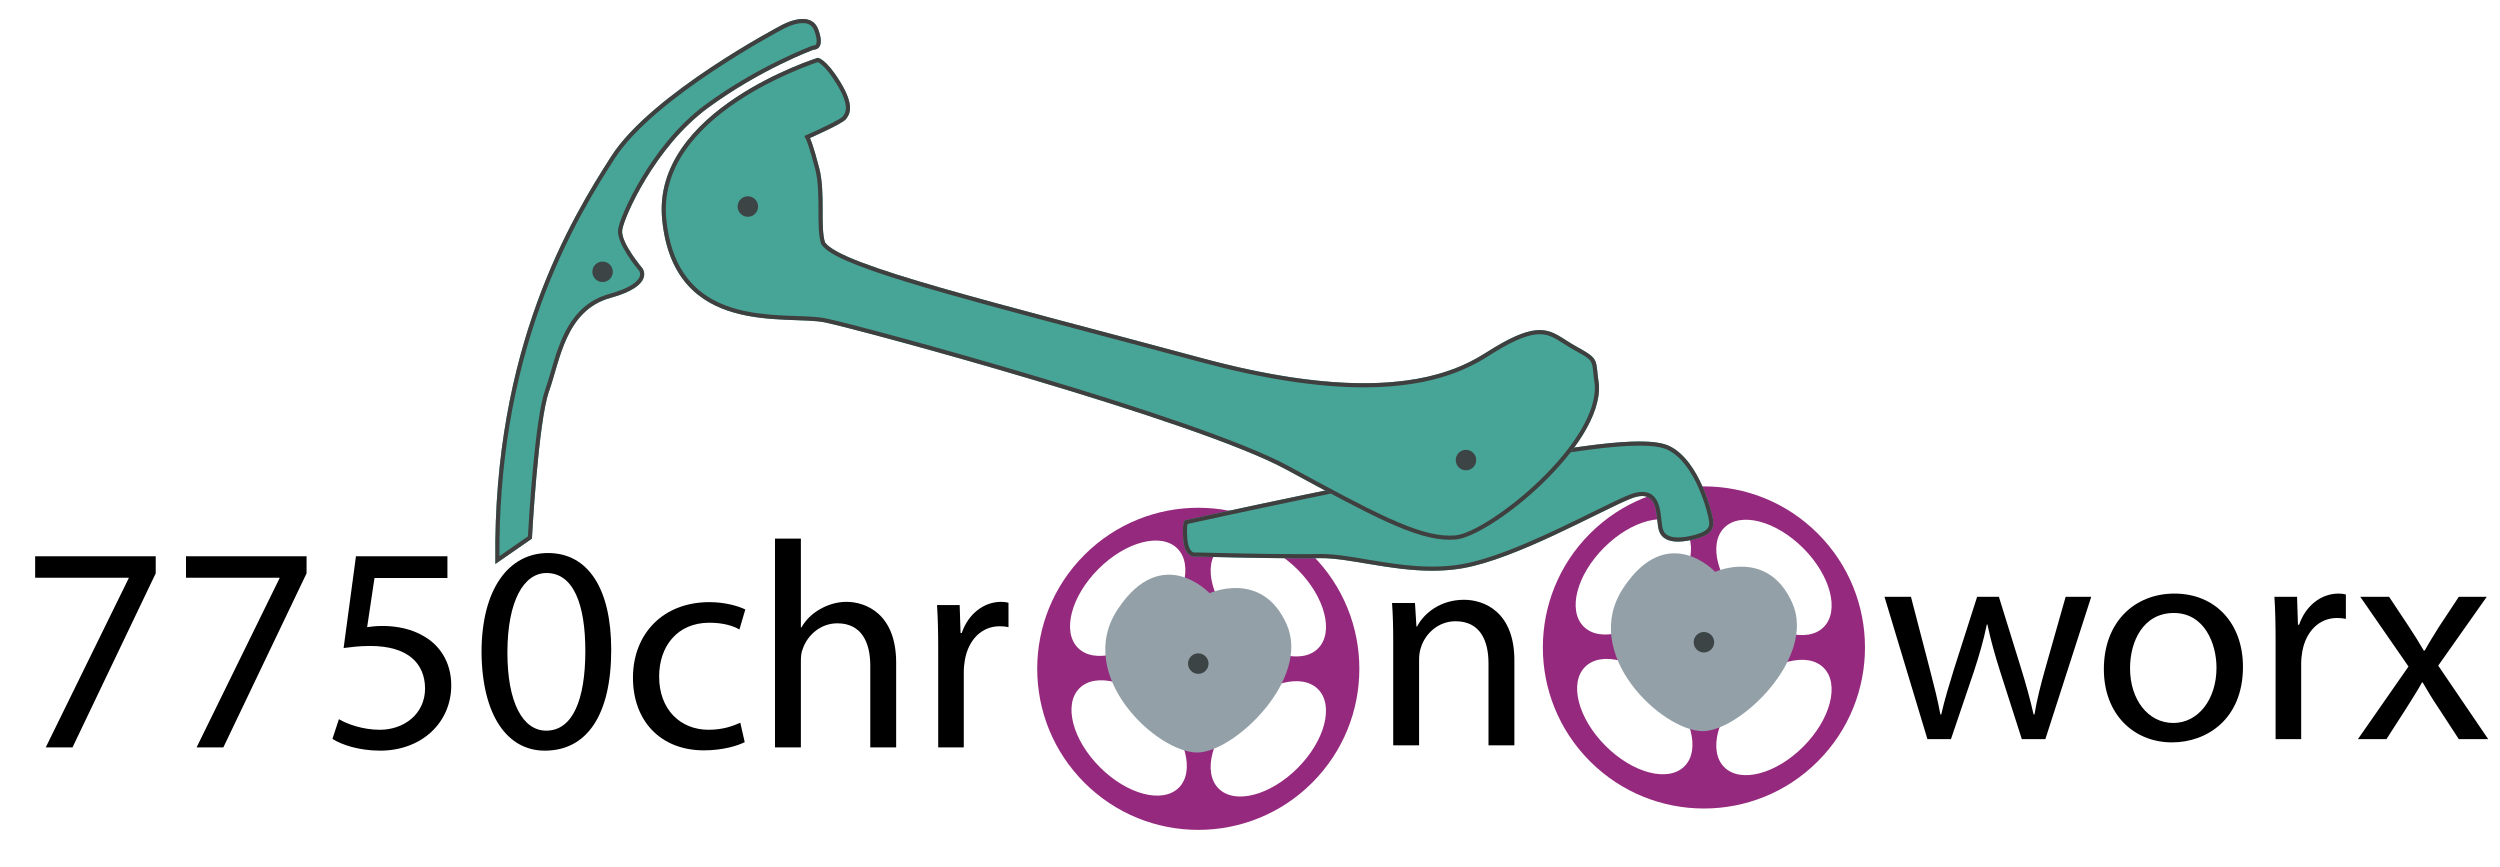 <?xml version="1.0" encoding="UTF-8"?>
<svg xmlns="http://www.w3.org/2000/svg" id="Logo" viewBox="0 0 1209.598 417.882" width="300" height="104">
  <g>
    <path d="M634.879,267.776c-30.434-30.434-79.776-30.434-110.21,0s-30.427,79.769.007,110.203c30.434,30.434,79.776,30.434,110.203.007,30.434-30.434,30.434-79.776,0-110.21ZM627.822,274.833c13.287,13.287,17.706,30.391,9.892,38.205s-24.918,3.394-38.205-9.892c-13.279-13.279-17.713-30.384-9.892-38.205s24.926-3.387,38.205,9.892ZM521.579,312.769c-7.821-7.821-3.394-24.918,9.885-38.198,13.287-13.287,30.384-17.713,38.205-9.892s3.394,24.918-9.892,38.205-30.377,17.706-38.198,9.885ZM532.172,370.483c-13.279-13.279-17.706-30.391-9.892-38.205s24.926-3.387,38.205,9.892c13.287,13.287,17.713,30.384,9.892,38.205s-24.918,3.394-38.205-9.892ZM589.617,380.807c-7.814-7.814-3.394-24.918,9.885-38.198,13.287-13.287,30.391-17.706,38.205-9.892s3.394,24.918-9.892,38.205c-13.279,13.279-30.377,17.706-38.198,9.885Z" style="fill: #95297d; stroke-width: 0px;"/>
    <g>
      <path d="M585.22,286.295s25.412-11.576,37.271,14.965c11.859,26.541-25.302,62.049-43.2,62.118-19.482.075-59.859-37.271-38.4-69.459s44.329-7.624,44.329-7.624Z" style="fill: #93a0a7; stroke-width: 0px;"/>
      <circle cx="579.777" cy="320.353" r="4.96" style="fill: #3d4446; stroke-width: 0px;"/>
    </g>
  </g>
  <g>
    <path d="M879.524,257.437c-30.434-30.434-79.776-30.434-110.21,0-30.427,30.427-30.427,79.769.007,110.203,30.434,30.434,79.776,30.434,110.203.007,30.434-30.434,30.434-79.776,0-110.21ZM872.467,264.494c13.287,13.287,17.706,30.391,9.892,38.205-7.821,7.821-24.918,3.394-38.205-9.892-13.279-13.279-17.713-30.384-9.892-38.205,7.814-7.814,24.926-3.387,38.205,9.892ZM766.224,302.43c-7.821-7.821-3.394-24.918,9.885-38.198,13.287-13.287,30.384-17.713,38.205-9.892s3.394,24.918-9.892,38.205c-13.279,13.279-30.377,17.706-38.198,9.885ZM776.816,360.144c-13.279-13.279-17.706-30.391-9.892-38.205s24.926-3.387,38.205,9.892c13.287,13.287,17.713,30.384,9.892,38.205s-24.918,3.394-38.205-9.892ZM834.262,370.468c-7.814-7.814-3.394-24.918,9.885-38.198,13.287-13.287,30.391-17.706,38.205-9.892s3.394,24.918-9.892,38.205c-13.279,13.279-30.377,17.706-38.198,9.885Z" style="fill: #95297d; stroke-width: 0px;"/>
    <g>
      <path d="M829.864,275.956s25.412-11.576,37.271,14.965c11.859,26.541-25.302,62.049-43.2,62.118-19.482.075-59.859-37.271-38.4-69.459s44.329-7.624,44.329-7.624Z" style="fill: #93a0a7; stroke-width: 0px;"/>
      <circle cx="824.422" cy="310.014" r="4.96" style="fill: #3d4446; stroke-width: 0px;"/>
    </g>
  </g>
  <g>
    <path d="M75.343,268.419v8.253l-40.268,84.234h-12.948l40.125-81.815v-.285H17.005v-10.387h58.338Z" style="fill: #000; stroke-width: 0px;"/>
    <path d="M148.331,268.419v8.253l-40.268,84.234h-12.948l40.125-81.815v-.285h-45.248v-10.387h58.338Z" style="fill: #000; stroke-width: 0px;"/>
    <path d="M216.481,278.949h-35.288l-3.557,23.762c2.134-.284,4.126-.568,7.542-.568,7.114,0,14.229,1.564,19.92,4.979,7.257,4.127,13.233,12.095,13.233,23.763,0,18.07-14.371,31.588-34.434,31.588-10.103,0-18.64-2.846-23.051-5.691l3.13-9.533c3.842,2.276,11.383,5.122,19.778,5.122,11.81,0,21.913-7.684,21.913-20.062-.142-11.952-8.11-20.49-26.608-20.49-5.265,0-9.391.569-12.806.996l5.976-44.394h44.251v10.529Z" style="fill: #000; stroke-width: 0px;"/>
    <path d="M295.729,313.667c0,31.445-11.668,48.805-32.157,48.805-18.071,0-30.308-16.933-30.592-47.524,0-31.019,13.375-48.094,32.157-48.094,19.494,0,30.592,17.359,30.592,46.813ZM245.501,315.09c0,24.046,7.399,37.706,18.782,37.706,12.806,0,18.924-14.94,18.924-38.561,0-22.766-5.834-37.706-18.782-37.706-10.956,0-18.924,13.375-18.924,38.561Z" style="fill: #000; stroke-width: 0px;"/>
    <path d="M360.322,358.345c-3.273,1.708-10.529,3.984-19.778,3.984-20.774,0-34.292-14.087-34.292-35.146,0-21.2,14.514-36.567,36.995-36.567,7.399,0,13.944,1.85,17.359,3.557l-2.846,9.676c-2.988-1.707-7.683-3.272-14.513-3.272-15.794,0-24.331,11.668-24.331,26.039,0,15.936,10.245,25.754,23.904,25.754,7.114,0,11.81-1.85,15.367-3.415l2.134,9.391Z" style="fill: #000; stroke-width: 0px;"/>
    <path d="M374.974,259.882h12.521v42.971h.285c1.992-3.557,5.123-6.688,8.964-8.821,3.699-2.135,8.11-3.558,12.806-3.558,9.249,0,24.047,5.691,24.047,29.453v40.979h-12.521v-39.556c0-11.099-4.126-20.49-15.936-20.49-8.11,0-14.514,5.691-16.79,12.521-.711,1.708-.854,3.558-.854,5.977v41.548h-12.521v-101.024Z" style="fill: #000; stroke-width: 0px;"/>
    <path d="M453.939,313.525c0-8.11-.143-15.083-.569-21.485h10.956l.427,13.517h.569c3.13-9.248,10.672-15.082,19.067-15.082,1.423,0,2.419.143,3.557.427v11.81c-1.281-.284-2.562-.427-4.269-.427-8.822,0-15.083,6.688-16.79,16.079-.285,1.707-.569,3.699-.569,5.834v36.71h-12.379v-47.382Z" style="fill: #000; stroke-width: 0px;"/>
  </g>
  <g>
    <path d="M924.594,288.039l9.107,35.003c1.992,7.684,3.842,14.798,5.122,21.912h.427c1.564-6.973,3.842-14.371,6.118-21.771l11.241-35.145h10.529l10.672,34.434c2.561,8.253,4.553,15.509,6.117,22.481h.428c1.139-6.973,2.988-14.229,5.265-22.339l9.817-34.576h12.379l-22.196,68.867h-11.384l-10.529-32.868c-2.418-7.684-4.41-14.514-6.118-22.624h-.284c-1.707,8.253-3.842,15.367-6.261,22.766l-11.099,32.727h-11.383l-20.774-68.867h12.806Z" style="fill: #000; stroke-width: 0px;"/>
    <path d="M1085.233,321.904c0,25.47-17.645,36.568-34.292,36.568-18.64,0-33.011-13.66-33.011-35.43,0-23.051,15.082-36.568,34.148-36.568,19.778,0,33.154,14.371,33.154,35.43ZM1030.594,322.616c0,15.082,8.679,26.465,20.916,26.465,11.951,0,20.916-11.24,20.916-26.75,0-11.668-5.834-26.466-20.632-26.466s-21.2,13.66-21.2,26.751Z" style="fill: #000; stroke-width: 0px;"/>
    <path d="M1101.022,309.525c0-8.11-.143-15.083-.57-21.485h10.957l.427,13.517h.569c3.13-9.248,10.672-15.082,19.066-15.082,1.423,0,2.419.143,3.557.427v11.81c-1.28-.284-2.561-.427-4.268-.427-8.822,0-15.083,6.688-16.791,16.079-.284,1.707-.568,3.699-.568,5.834v36.71h-12.379v-47.382Z" style="fill: #000; stroke-width: 0px;"/>
    <path d="M1155.94,288.039l9.818,14.798c2.561,3.842,4.695,7.398,6.972,11.24h.427c2.277-4.126,4.553-7.684,6.83-11.383l9.676-14.655h13.518l-23.479,33.295,24.189,35.572h-14.229l-10.103-15.51c-2.704-3.983-4.979-7.825-7.399-11.952h-.284c-2.276,4.127-4.696,7.826-7.257,11.952l-9.96,15.51h-13.802l24.473-35.146-23.335-33.722h13.944Z" style="fill: #000; stroke-width: 0px;"/>
  </g>
  <path d="M674.091,309.679c0-7.114-.143-12.948-.569-18.64h11.099l.712,11.383h.284c3.415-6.545,11.383-12.948,22.767-12.948,9.533,0,24.331,5.691,24.331,29.312v41.121h-12.521v-39.698c0-11.099-4.127-20.348-15.937-20.348-8.253,0-14.655,5.834-16.79,12.807-.569,1.564-.854,3.699-.854,5.833v41.406h-12.521v-50.228Z" style="fill: #000; stroke-width: 0px;"/>
  <g>
    <path d="M573.975,250.882s106.164-23.341,136.659-27.106,82.447-15.812,97.129-8.659,20.706,32.753,21.082,35.765.376,6.717-7.906,9.006-15.812,2.288-18.071-3.359,1.129-22.212-14.306-15.812-54.965,28.988-80.941,33.506-52.329-5.271-69.27-4.894-59.482-.753-59.482-.753c0,0-5.647,1.447-6.4-8.688s1.506-9.006,1.506-9.006Z" style="fill: #47a597; stroke-width: 0px;"/>
    <path d="M793.173,214.891c6.343,0,10.957.681,13.714,2.024,13.599,6.625,19.546,30.796,19.974,34.215.286,2.287.61,4.878-6.454,6.83-3.27.904-6.138,1.362-8.524,1.362-5.742,0-6.807-2.661-7.156-3.535-.446-1.114-.649-3.013-.865-5.023-.576-5.373-1.446-13.492-9.304-13.493-1.952,0-4.163.523-6.76,1.6-4.311,1.787-10.454,4.81-17.567,8.309-18.742,9.221-44.411,21.849-62.95,25.073-4.504.783-9.181,1.164-14.297,1.164-11.065,0-22.039-1.846-31.72-3.475-8.02-1.349-15.596-2.624-21.937-2.624-.343,0-.681.004-1.018.011-2.279.051-5.167.076-8.584.076-19.347,0-50.488-.821-50.8-.829l-.231-.038-.294.092c-.04.006-.128.016-.248.016-1.986,0-3.364-2.582-3.685-6.908-.327-4.399-.035-6.251.159-6.952,5.424-1.19,106.861-23.397,136.256-27.026,8.168-1.008,17.764-2.591,27.924-4.266,19.684-3.246,40.039-6.603,54.371-6.603M793.173,212.891c-22.04,0-58.796,7.953-82.539,10.885-30.494,3.765-136.659,27.106-136.659,27.106,0,0-.075-.038-.193-.038-.53,0-1.928.756-1.313,9.043.586,7.885,4.133,8.76,5.68,8.76.441,0,.72-.071.72-.071,0,0,31.255.83,50.853.83,3.265,0,6.209-.023,8.629-.077.322-.007.645-.011.973-.011,13.712,0,33.225,6.098,53.658,6.098,4.849,0,9.752-.344,14.64-1.194,25.976-4.518,65.506-27.106,80.941-33.506,2.434-1.009,4.4-1.448,5.994-1.447,8.513,0,6.41,12.503,8.312,17.259,1.38,3.451,4.728,4.793,9.013,4.793,2.728,0,5.836-.544,9.057-1.434,8.282-2.288,8.282-5.994,7.906-9.006-.377-3.012-6.4-28.612-21.082-35.765-3.25-1.583-8.324-2.226-14.59-2.226h0Z" style="fill: #3f3f3f; stroke-width: 0px;"/>
  </g>
  <g>
    <path d="M239.67,270.27c-1.129-102.776,36.518-164.894,56.094-195.388s82.07-63.247,82.07-63.247c0,0,14.306-8.282,18.071,1.882s-2.259,9.788-2.259,9.788c0,0-25.6,9.412-51.2,28.235s-40.659,53.082-41.412,59.106,9.788,18.447,9.788,18.447c0,0,6.4,8.282-15.435,14.306s-24.471,30.494-29.741,45.176-8.282,71.311-8.282,71.311l-17.694,12.265v-1.882Z" style="fill: #47a597; stroke-width: 0px;"/>
    <path d="M388.404,10.454h0c2.888,0,4.676,1.194,5.625,3.758,1.715,4.63.998,6.212.738,6.586-.337.485-.926.509-.995.511l-.371-.045-.445.164c-.259.095-26.161,9.727-51.695,28.501-14.027,10.314-24.355,24.687-30.55,34.929-7.363,12.174-11.252,22.264-11.661,25.54-.827,6.619,8.865,18.352,10.201,19.934.095.144.755,1.224.266,2.692-.604,1.811-3.311,5.315-14.661,8.447-18.928,5.222-24.166,23.232-28.375,37.703-.913,3.139-1.775,6.104-2.716,8.725-4.987,13.892-7.906,63.065-8.343,70.901l-13.767,9.543c-.274-43.55,6.512-84.65,20.178-122.19,12.372-33.986,28.071-58.44,35.615-70.192,19.064-29.696,80.696-62.231,81.316-62.556l.037-.02.034-.02c.051-.029,5.108-2.913,9.57-2.913M388.403,8.454c-5.074,0-10.569,3.181-10.569,3.181,0,0-62.494,32.753-82.07,63.247-19.576,30.494-57.223,92.612-56.094,195.388v1.882l17.694-12.265s3.012-56.629,8.282-71.311c5.271-14.682,7.906-39.153,29.741-45.176,21.835-6.024,15.435-14.306,15.435-14.306,0,0-10.541-12.424-9.788-18.447.753-6.023,15.812-40.282,41.412-59.106,25.6-18.823,51.2-28.235,51.2-28.235,0,0,.029.002.081.002.704,0,5.683-.326,2.178-9.79-1.432-3.866-4.387-5.063-7.502-5.063h0Z" style="fill: #3f3f3f; stroke-width: 0px;"/>
  </g>
  <g>
    <path d="M395.646,27.271s-80.541,25.106-75.252,78.306c5.706,57.393,60.787,45.929,78.749,49.694s179.468,47.435,223.138,71.153,65.129,35.388,82.07,33.882,71.153-45.176,69.27-74.917c-1.882-12.424.753-12.047-10.918-18.447s-15.059-14.306-39.529.376c-10.918,6.4-41.035,32.376-141.553,5.271s-174.842-44.8-182.479-56.094c-2.367-7.529.268-24.094-2.744-35.765s-4.518-14.682-4.518-14.682c0,0,15.435-6.776,17.318-9.035s4.518-6.4-2.635-18.071-10.918-11.671-10.918-11.671Z" style="fill: #47a597; stroke-width: 0px;"/>
    <path d="M395.705,29.354c.897.396,4.037,2.285,9.153,10.632,6.749,11.011,4.084,14.209,2.807,15.742-1.068,1.213-9.442,5.35-16.588,8.487l-1.896.846.905,1.868c.015.03,1.501,3.158,4.376,14.299,1.533,5.94,1.543,13.467,1.552,20.108.009,6.399.016,11.926,1.22,15.757l.088.279.164.242c3.254,4.811,15.628,10.237,41.378,18.141,22.841,7.012,54.421,15.389,90.989,25.089,16.347,4.336,33.25,8.82,51.249,13.674,29.954,8.077,56.474,12.173,78.824,12.173,36.363,0,53.483-10.853,61.711-16.068.972-.616,1.811-1.148,2.567-1.591,9.15-5.49,15.748-8.047,20.763-8.046,4.475,0,7.623,2.018,11.608,4.573,1.6,1.026,3.255,2.086,5.167,3.135,8.523,4.674,8.535,4.794,9.175,11.049.159,1.552.356,3.479.714,5.856.731,12.323-9.094,29.225-26.971,46.393-14.62,14.041-32.404,25.603-40.486,26.321-.907.081-1.843.121-2.782.121-15.979,0-37.994-11.957-77.96-33.662l-.197-.107c-43.667-23.716-204.965-67.43-223.682-71.353-3.576-.75-8.398-.918-13.982-1.114-23.39-.819-58.737-2.056-63.187-46.821-1.157-11.636,1.924-22.842,9.157-33.308,5.865-8.486,14.455-16.522,25.531-23.884,17.272-11.48,35.322-17.736,38.633-18.833M395.646,27.27s-80.541,25.106-75.252,78.306c5.706,57.394,60.787,45.929,78.749,49.694,17.962,3.765,179.468,47.435,223.138,71.153,41.168,22.358,62.598,34.012,79.111,34.012,1.004,0,1.988-.043,2.959-.129,16.941-1.506,71.153-45.176,69.27-74.917-1.882-12.424.753-12.047-10.918-18.447-6.788-3.722-10.776-7.954-17.737-7.955-5.008,0-11.554,2.188-21.792,8.331-7.317,4.289-23.268,17.375-63.249,17.375-19.672,0-45.156-3.165-78.304-12.104-100.517-27.106-174.842-44.8-182.479-56.094-2.367-7.529.268-24.094-2.744-35.765-3.012-11.671-4.518-14.682-4.518-14.682,0,0,15.435-6.776,17.318-9.035,1.882-2.259,4.518-6.4-2.635-18.071-7.153-11.671-10.918-11.671-10.918-11.671h0Z" style="fill: #3f3f3f; stroke-width: 0px;"/>
  </g>
  <circle cx="709.296" cy="221.882" r="4.96" style="fill: #3d4446; stroke-width: 0px;"/>
  <circle cx="361.836" cy="99.206" r="4.96" style="fill: #3d4446; stroke-width: 0px;"/>
  <circle cx="291.555" cy="130.789" r="4.96" style="fill: #3d4446; stroke-width: 0px;"/>
</svg>

